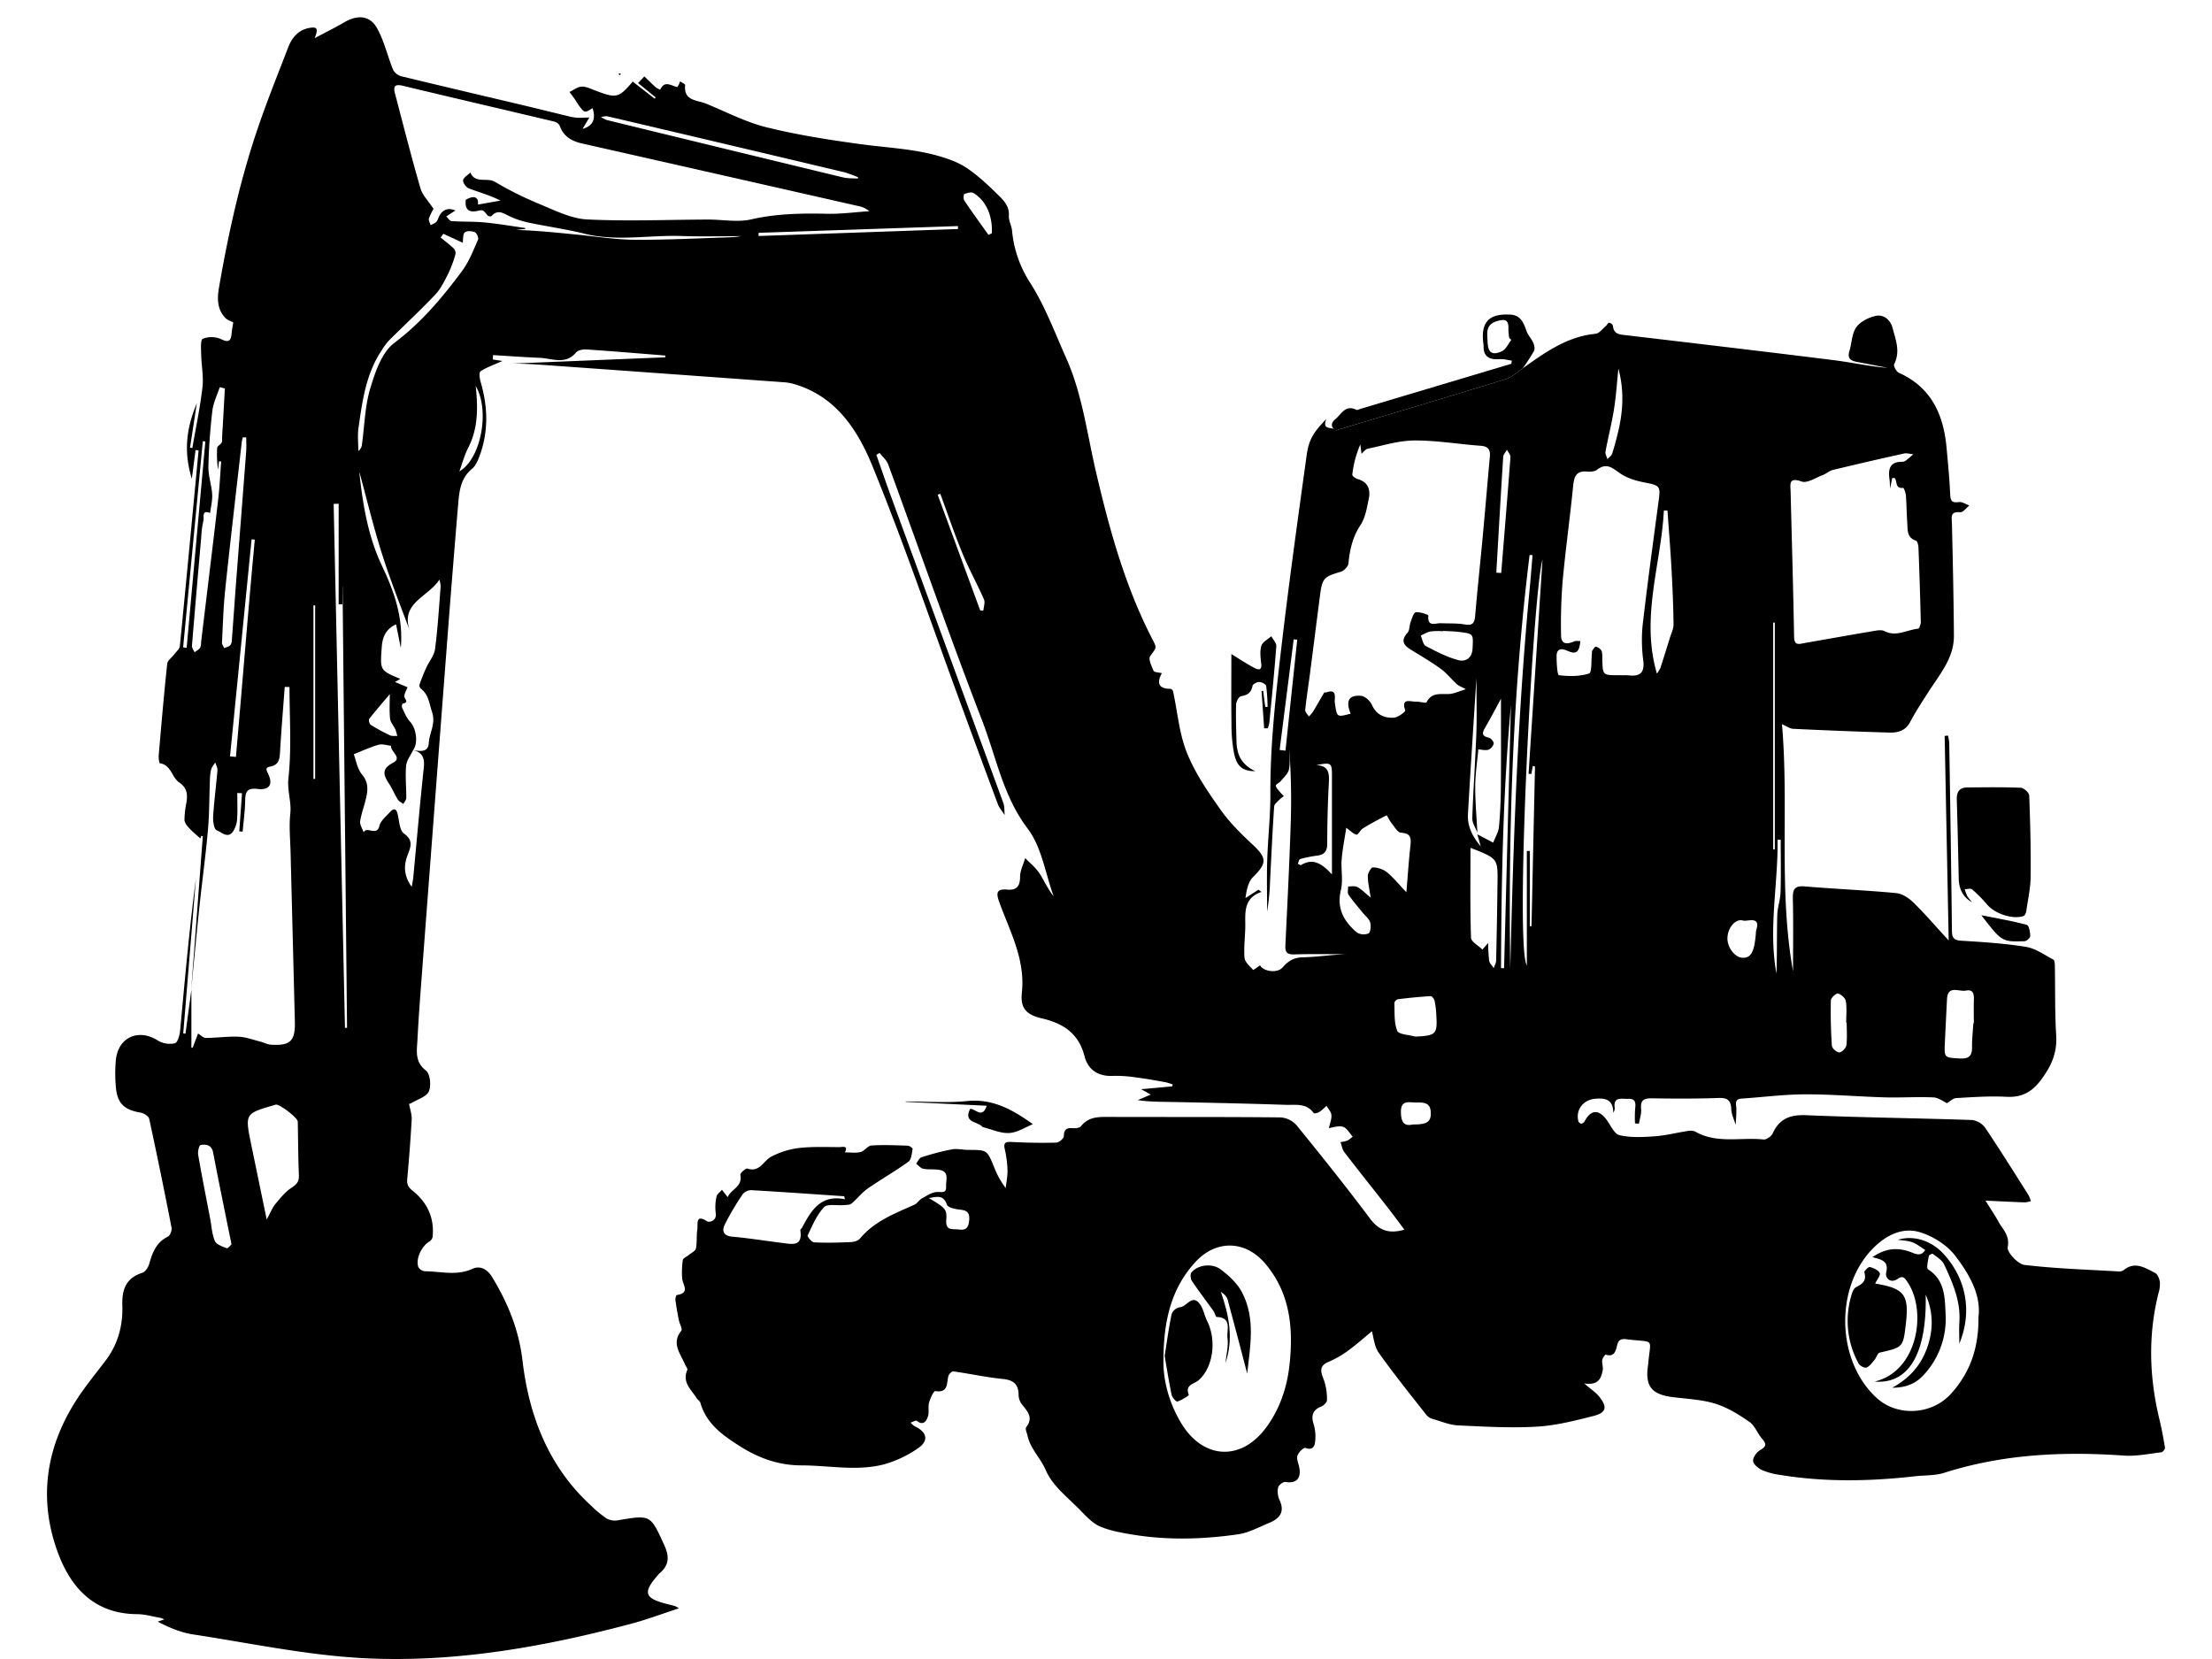<svg xmlns="http://www.w3.org/2000/svg" xmlns:xlink="http://www.w3.org/1999/xlink" width="400mm" height="300mm" viewBox="0 0 1133.858 850.394"><defs><clipPath id="a"><rect y="870.394" width="1133.858" height="850.394" style="fill:none"/></clipPath></defs><path d="M780.571,188.78c11.393-8.094,22.692-16.288,37.334-17.69,1.83-.175,3.475-2.5,5.156-3.884.663-.548,1.177-1.748,1.784-1.766A2.528,2.528,0,0,1,826.79,167c.349,4.351,3.428,4.44,6.676,4.824,35.5,4.193,71.009,8.355,106.481,12.791,9.228,1.154,18.34,3.227,27.686,3.942-5.276-1.02-10.548-2.061-15.829-3.053-3.139-.59-4.975-1.824-3.816-5.54,1.266-4.053,1.206-8.887,3.487-12.147,2.039-2.912,6.274-5.049,9.915-5.879,4.239-.967,7.671,2.1,8.743,6.2,1.575,6.015,4.095,12.1.791,18.533-.45.877,1.146,3.839,2.432,4.416,16.642,7.471,22.895,21.426,24.441,38.4.727,7.977,1.517,15.96,1.862,23.958.146,3.4,1,4.4,4.457,3.917,1.676-.235,3.573,1.109,5.37,1.739-1.565,1.225-3.235,3.6-4.678,3.47-5.317-.482-4.342,2.522-4.261,5.838.466,19.128.873,38.259,1.018,57.392.087,11.495-7.281,19.834-13.022,28.824-3.247,5.085-6.607,10.128-9.411,15.456-2.423,4.6-6.388,5.555-10.763,5.424q-24.62-.738-49.226-1.926c-1.623-.076-3.193-1.282-5.711-2.358,3.65,42.262-1.862,84.683,5.669,126.659,0-12.467.191-24.938-.1-37.4-.109-4.743,1.014-6.546,6.136-6.115,15.58,1.314,31.22,1.954,46.784,3.413,3.094.29,6.49,2.5,8.82,4.779,5.939,5.8,11.355,12.133,18.146,19.521-.712-36.119-1.389-70.484-2.067-104.849l1.684-.2a23.308,23.308,0,0,1,.663,3.746c.51,32.048,1.034,64.1,1.376,96.146.039,3.63.814,5.044,4.774,5.284,11.1.674,22.257,1.376,33.213,3.158,4.906.8,9.433,4.116,14.008,6.525.632.333.748,2.02.768,3.086.221,11.92-.046,23.868.688,35.754.544,8.8-2.413,15.575-7.569,22.538-4.825,6.517-9.993,9.37-18.045,8.943-8.535-.452-17.143.172-25.7.665-1.651.1-3.211,1.754-4.663,2.6-1.809-.808-4.358-2.838-6.994-2.957-8.259-.375-16.557.215-24.827-.017-13.667-.384-27.326-1.6-40.985-1.554-10.817.033-21.626,1.472-32.445,2.182-3.833.251-2.8,2.695-2.727,5.022.091,2.808-.206,5.629-.335,8.445-.8-2.672-2.149-5.321-2.261-8.021-.189-4.53-1.892-5.92-6.461-5.762-11.328.391-22.679.373-34.015.173-4.166-.073-6.2.78-5.74,5.462.238,2.456-.71,5.027-1.123,7.545l-2.018-.143a70.962,70.962,0,0,1,.048-7.118c.3-2.956.658-5.687-3.641-5.478-3.252.158-7.653-1.356-6.793,4.741a4.113,4.113,0,0,1-.741,2.386c-.061-6.634-3.8-7.626-9.1-7.182-6.235.523-10.287,5.5-8.788,11.6a2,2,0,0,0,1.524,1.19,2.46,2.46,0,0,0,1.668-1.215c3.128-5.9,7.072-6.273,11.09-1.02,2.189,2.861,4.024,7.48,6.766,8.125,5.754,1.351,12.031,1.015,18.039.592,5.652-.4,11.225-1.859,16.853-2.715a6.714,6.714,0,0,1,4.016.321c11.082,6.336,23.307,2.76,34.955,4.021,1.478.16,4-1.61,4.679-3.1,3.475-7.64,9.015-9.693,17.28-9.345,28.283,1.19,56.6,1.491,84.9,2.453a10,10,0,0,1,6.788,4.044c7.638,11.332,14.866,22.941,22.187,34.484a16.731,16.731,0,0,1,1.2,3.085,14.854,14.854,0,0,1-3.231.607c-6.032-.2-12.061-.518-20.04-.883,2.761,4.439,4.885,7.539,6.68,10.819,2.194,4.009,5.882,6.981,4.706,13.018-.492,2.522,5.218,8.705,8.6,9.11,15.878,1.9,31.927,2.386,47.918,3.327a4.343,4.343,0,0,0,2.782-.547c5.868-4.892,11.121-1.284,16.236,1.332,1.314.672,2.229,2.971,2.477,4.648a15.541,15.541,0,0,1-.738,5.773c-5.356,21.524-4.713,42.983.457,64.436,1.176,4.881,2.1,9.829,2.9,14.786.109.68-1.165,2.212-1.922,2.3-6.359.746-12.807,2.117-19.115,1.677-31.233-2.178-62.011-.771-92.121,8.829-4.729,1.508-10.031,1.207-15.064,1.779-23.207,2.639-46.395,3.057-69.523-.769a33.864,33.864,0,0,1-9-2.508c-1.882-.9-4.377-3.046-4.4-4.66-.022-1.9,1.931-4.547,3.757-5.575,3.312-1.865,3-3.215.848-5.722-2.355-2.738-3.677-6.706-6.481-8.644-5.422-3.748-11.273-7.407-17.494-9.325-7.007-2.16-14.607-2.454-21.97-3.391-10.6-1.349-14-5.549-12.574-15.844.026-.193.081-.384.1-.578,1.229-14.645,3.89-11.287-11.027-13.228-2.873-.374-4.2.3-4.9,3.287-.63,2.665-1.426,6.057-5.817,4.6-.279-.093-1.645,1.775-1.773,2.821-.209,1.708.577,3.568.248,5.227-.8,4.026-2.114,7.85-9.5,6.712,3.487,3.019,6.04,4.643,7.813,6.884,4.137,5.227,3.511,8.135-2.9,9.764-9.62,2.445-19.43,4.953-29.269,5.519-13.4.772-26.923-.026-40.369-.656-4.186-.2-8.318-1.957-12.428-3.159a7.143,7.143,0,0,1-3.537-1.964c-8.336-10.615-16.83-21.128-24.624-32.134-2.333-3.295-2.619-8.04-3.5-10.979-4.017,3.311-7.6,6.563-11.491,9.379a48.417,48.417,0,0,1-10.351,6.127c-6.307,2.474-3.818,6.215-2.467,10.356a29.794,29.794,0,0,1,1.284,9.45c-.013,1.147-1.735,2.8-3.036,3.312-4.167,1.64-5.248,4.575-3.777,9.028a22.534,22.534,0,0,1,.766,8.676c-.211,2.623-1.227,4.868-5.044,3.446-.816-.3-3.6,2.353-4.061,4.035-.511,1.848.649,4.14,1.009,6.251.951,5.575-1.775,8.063-7.168,7.185-1.127-.184-3.448,1.6-3.731,2.817a10.311,10.311,0,0,0,.677,6.311c2.928,6.2.135,9.623-5.266,11.846-5.205,2.142-10.372,5.036-15.813,5.829-18.051,2.629-36.236,3.14-54.335.154-5.564-.919-11.281-1.922-16.418-4.093-3.709-1.568-6.868-4.851-9.756-7.863-6.436-6.711-14.663-12.83-18.114-20.916-2.688-6.3-7.918-11.008-9.393-17.692-.332-1.5-1.351-3.631-.723-4.438,3.776-4.861.778-8.065-2.1-11.622a8.292,8.292,0,0,1-1.784-4.81c-.013-5.541-2.49-7.759-8.057-8.319-8.528-.857-16.953-2.71-25.456-3.9-.741-.1-2.273,1.47-2.514,2.483-.9,3.767.027,8.666-6.719,7.623-.764-.118-2.557,3.737-3.152,5.944-.613,2.275.154,4.958-.6,7.15-.8,2.334-2.39,4.778-5.683,2.157-.5-.4-2.1.577-3.195.917a9.765,9.765,0,0,0,2.074,1.842c6.381,2.991,7.434,7.425,1.767,11.276a57.914,57.914,0,0,1-17.2,8.2c-14.037,3.735-28.349.613-42.555.6-12.027-.016-22.266-3.893-31.821-9.981-8.531-5.435-17.027-11.418-20.013-22.139-.237-.852-1.328-1.429-1.841-2.248-2.776-4.43-7.621-8.144-4.872-14.529.3-.708-.838-2.021-1.273-3.068-2.265-5.467-6.971-10.572-1.8-17.036.722-.9-.884-3.578-1.253-5.463-.664-3.395-1.288-6.8-1.744-10.228-.115-.868.354-2.576.746-2.635,7.048-1.065,2.843-5.4,2.692-8.64a45.317,45.317,0,0,1,.338-9.27c.165-1.023,2.056-1.75,3.128-2.648,1.273-1.065,3.339-2,3.6-3.289.655-3.182.187-6.583.729-9.8.407-2.427-1.254-8.217,5.125-4.082.911.591,4.969-.2,4.3-4.243a24.561,24.561,0,0,1,.414-8.5c.248-1.284,1.813-2.313,2.781-3.458l2.947,3.77c1.6-4.08,7.717-5.285,6.476-11.4-.178-.874,2.761-3.532,3.552-3.266,6.409,2.156,8.234-3.991,12.246-6.073a41.58,41.58,0,0,1,13.991-4.43c6.944-.813,14.028-.506,21.052-.486,1.359,0,4.674-1.055,2.73,2.689,2.694-.011,5.5.441,8.048-.179,2.021-.492,3.664-3.224,5.577-3.345,6.191-.393,12.432-.11,18.648.1.884.03,2.542,1.267,2.463,1.679-.44,2.276-.619,5.419-2.147,6.526-6.785,4.914-14.123,9.058-21,13.852-3.029,2.111-5.314,5.262-8.2,7.618-.962.786-2.735.658-4.153.789-3.406.316-8.241-.775-9.943,1.066-3.7,4-5.954,9.416-8.372,14.457-.278.58,2.105,3.5,3.341,3.561,6.237.306,12.508.14,18.756-.131,1.619-.071,3.76-.65,4.7-1.788,7.42-8.948,17.867-12.85,27.975-17.4,1.445-.65,2.357-2.427,3.779-3.2,2.556-1.381,5.314-3.312,7.983-3.3,2.726.008,4.627.61,4.433-2.934-.176-3.211,1.894-7.532-3.53-8.414-2.678-.435-5.5-.045-8.154-.552-1.338-.256-2.452-1.682-3.667-2.579.881-1.131,1.554-2.926,2.68-3.281a132.237,132.237,0,0,1,15.635-4.084c2.706-.5,5.629.283,8.454.283,9.621,0,9.583-.02,13.177,8.789a43.934,43.934,0,0,0,5.957,10.759c.339-3.02,1.008-6.049.931-9.059a54.539,54.539,0,0,0-1.356-10.7c-.734-3.213-.011-4.041,3.321-3.868,7.657.4,15.34.538,23,.346,1.4-.036,3.895-2.119,3.916-3.291.06-3.441,1.326-4.377,4.525-4.116,1.428.116,3.557-.109,4.285-1.032,3.973-5.043,9.342-4.752,14.878-4.734,29.118.094,58.237-.052,87.352.241a12.09,12.09,0,0,1,8.2,3.962c12.824,15.759,25.524,31.634,37.7,47.9,4.668,6.236,9.872,7.926,17.619,5.675-3.013-4-5.825-7.848-8.758-11.6-7.333-9.382-14.777-18.678-22.026-28.124-1.071-1.4-1.326-3.419-1.959-5.152a17.621,17.621,0,0,0,3.551-.791,14.261,14.261,0,0,0,2.689-2.019c-1.644-1.765-3.018-4.491-5-5.048-2.437-.684-5.383.442-7.188.669.511-2.371,1.447-4.564,1.288-6.674-.124-1.638-1.615-3.172-2.5-4.753a31.615,31.615,0,0,1-3.683,3.171c-.8.515-2.648.924-2.885.585-3.734-5.334-9.447-4.073-14.508-4.246-18.923-.648-37.855-1.033-56.786-1.435-6.3-.134-12.611-.022-18.906-.968l6.642-2.856-4.89-2.748,15.911-1.451q.134-.48.266-.959a28.319,28.319,0,0,0-3.708-1.178c-4.866-.864-9.734-1.761-14.634-2.382a68,68,0,0,0-12.217-.867c-7.658.427-12.908-3.211-14.645-10.023-3.012-11.813-10.914-16.874-21.927-19.465-8.04-1.892-11.062-5.218-10.2-13.263,1.82-17.056-6.174-31.344-11.6-46.363-1.759-4.869-1.272-6.853,4.223-6.365,4.706.418,6.44-1.74,6.456-6.554.011-3.2,1.681-6.4,2.608-9.6,2.442,2.527,5.313,4.769,7.22,7.65,2.54,3.839,4.33,8.175,7.376,11.93-4.247-11.676-6.1-25.164-13.267-34.627-12.712-16.783-16.148-36.7-23.31-55.244-16.82-43.548-32.158-87.666-48.232-131.5-.809-2.207-2.9-3.944-4.393-5.9l-1.671.976c2.412,6.875,4.743,13.779,7.25,20.619q28.924,78.936,57.847,157.872c.688,1.884.476,4.1.684,6.155-1.167-1.812-2.7-3.486-3.444-5.458-6.451-17.187-12.774-34.423-19.108-51.654-14.961-40.7-28.908-81.818-45.305-121.933-7.569-18.519-18.949-36.041-40.746-42.054a23.909,23.909,0,0,0-4.611-.747q-59.649-4.326-119.3-8.6c-6.619-.476-13.239-.947-19.854-.973l78.4-3.215,0-.9c-13.47-1.07-26.936-2.213-40.417-3.122-1.775-.12-4.313.372-5.334,1.571-5.515,6.477-12.281,2.98-18.592,2.722-7.983-.327-15.954-.923-23.93-1.4q-.087,1.122-.173,2.245l4.955.774c-4.612,2.067-8.2,3.275-11.241,5.3-.835.556-.443,3.673.067,5.416,3.737,12.777,4.127,25.483-.592,38.076-.877,2.339-2,4.99-3.827,6.494-5.98,4.913-6.557,11.7-7.127,18.485q-2.8,33.3-5.351,66.613-6.825,89.137-13.545,178.284c-.737,9.741-1.433,19.489-1.942,29.244-.295,5.647-1.5,11.236,4.373,15.833,2.141,1.676,2.758,7.734,1.474,10.649-1.224,2.776-5.818,4.085-8.964,5.983a2.6,2.6,0,0,1-1.166.394c.537,3.033,1.468,5.55,1.333,8.008-.561,10.143-1.357,20.275-2.268,30.394-.248,2.75.31,4.2,2.72,6.127,7.45,5.944,11.3,13.9,10.26,23.708a3.511,3.511,0,0,1-1.557,2.289c-4.08,2.356-7.259,9.048-5.727,13.179a4.4,4.4,0,0,0,3.39,2.143c8.077.017,16.162,2.453,24.25-1.242,3.976-1.817,7.642.029,10.237,4.324,8.025,13.286,13.619,26.77,15.513,42.827,3.319,28.135,13.315,54.238,35.093,74.176a58.929,58.929,0,0,0,8.1,6.688,8.968,8.968,0,0,0,5.783.838c16.861-2.843,16.581-2.774,23.707,12.817,2.685,5.875,2.453,10.291-2.474,14.4a7.577,7.577,0,0,0-.789.867c-7.949,9.04-6.961,12,4.974,14.929,1.318.323,2.638.651,3.928,1.064a10.861,10.861,0,0,1,1.821,1.08c-8.337,2.716-16.275,5.719-24.435,7.892C278.838,844.205,233.329,852.3,187.058,850c-29.515-1.468-58.806-7.74-88.143-12.216-6.209-.948-12.179-3.456-18.043-6.541L84.2,830.1a10.437,10.437,0,0,0-1.808-.756c-4.04-.7-8.083-1.915-12.132-1.939-21.9-.134-34.029-13.54-40.727-31.913-9.908-27.182-6.037-53.5,9.623-77.837,4.458-6.928,9.721-13.347,14.742-19.9,6.474-8.453,9.162-18.136,8.816-28.552-.271-8.116,1.8-14.1,10.27-16.792,1.53-.487,3.008-2.8,3.506-4.562,1.642-5.789,3.6-11.061,9.577-13.961,1.146-.556,2.134-3.224,1.855-4.657q-5.424-27.9-11.433-55.683c-.3-1.371-2.764-2.956-4.423-3.23-8.446-1.4-12.07-4.807-12.684-13.321a74.863,74.863,0,0,1,.055-14.036c1.357-11.552,11.912-15.845,21.69-9.465a11.951,11.951,0,0,0,8.549,1.256c1.348-.332,2.423-4.057,2.638-6.341,2.446-26.033,4.7-52.083,8.131-78.041l-6.522,79.359,1.15.119q1.516-11.292,3.033-22.6,0,14.9,0,29.819l.683-.067c1.079-2.859,2.157-5.718,2.721-7.214,1.394.822,2.708,2.258,4.016,2.253,5.567-.022,11.148-.851,16.694-.629,3.694.148,7.348,1.53,11,2.443,1.878.47,3.685,1.5,5.568,1.632,9.984.682,12.6-1.862,12.356-11.734q-1.094-43.637-2.211-87.273c-.16-6.445-.823-12.958-.131-19.318.674-6.192-1.655-11.842-.949-18.329,1.674-15.392.538-31.09.538-46.665l-2.442-.06c-.827,11.19-1.773,22.373-2.411,33.574-.209,3.676-.776,6.483-5.028,7.271-2.542.47-2.157,1.409-1.034,3.772,2.633,5.536.467,8.44-5.563,7.687-4.842-.6-6.156,1.132-6.224,5.637-.082,5.426-.835,10.842-1.3,16.262l-1.743-.159,1.41-19.563-2.428-.081c0,4.507.183,9.024-.084,13.515a13.352,13.352,0,0,1-1.835,5.772c-2.693,4.556-6.13.715-8.643-.179-1.308-.466-1.966-4.578-1.818-6.975.49-7.943,1.551-15.849,2.21-23.784.107-1.3-.71-2.67-1.1-4.008-.735,1.183-1.79,2.282-2.13,3.57a27.083,27.083,0,0,0-.642,5.8c-.338,8.436-.245,16.907-1,25.3-1.177,13.172-2.994,26.286-4.383,39.441-1.5,14.151-2.808,28.322-4.2,42.485q2.975-39.389,5.95-78.776l-.769-.207c-.309.9-.618,1.794-.464,1.346-1.744-1.588-3.979-3.4-5.923-5.484-1.047-1.122-2.207-2.7-2.238-4.09a48.093,48.093,0,0,1,.97-8.7c.691-4.23.544-7.613-3.759-10.53-3.7-2.5-3.959-8.874-9.809-9.763-.419-.063-.716-2.815-.59-4.275,1.342-15.57,2.68-31.141,4.337-46.679.183-1.72,2.361-3.213,3.573-4.841,1.039-1.4,2.766-2.761,2.915-4.266,3.309-33.43,6.44-66.878,9.606-100.322l-1.559-.169c-.588,4.527-1.176,9.053-1.916,14.747-4.166-13.585-2.964-25.614,2.555-38.685-1.291,8.434-2.385,15.578-3.479,22.721l1.193.182c1.782-10.354,3.968-20.661,5.184-31.081.641-5.493-.527-11.182-.647-16.788-.06-2.828-.442-7.567.79-8.11a12.231,12.231,0,0,1,9.354.147c4.51,2.268,5.138.38,5.492-3.274.194-2,.607-3.976.807-5.243-1.462-.824-3.149-1.321-4.172-2.431-4.108-4.455-4.123-9.837-3.155-15.441,5.022-29.085,11.451-57.831,21.27-85.711,4.407-12.511,9.351-24.835,14.112-37.22,1.99-5.176,5.231-9.194,11.037-10.2,3.917-.68,4.605.352,2.638,5.253,5.657-3.01,10.579-5.443,15.316-8.195,6.727-3.907,12.994-3.475,16.7,3.168,3.654,6.555,5.29,14.211,8.176,21.234a6.912,6.912,0,0,0,4.292,3.348c20.857,5.08,41.765,9.949,62.653,14.905,7.6,1.8,15.176,3.7,22.771,5.528a25.223,25.223,0,0,0,4.607.812c2.093.1,4.2-.079,6.3-.138l-3.508,5.847c5.144-1.427,6.983-4.8,5.158-10.595-1.3.629-2.7,1.886-3.9,1.714-1.108-.158-2.078-1.78-2.957-2.878-.839-1.048-1.449-2.274-2.22-3.38-.892-1.281-1.851-2.516-2.781-3.771,2.033-.974,4.019-2.594,6.11-2.743,2.159-.155,4.477.972,6.626,1.8,11.383,4.374,12.353,4.157,19.693-4.383L335.6,50.6l.471-.694-9-7.325,3.217-3.409c1.969,1.894,3.9,3.829,5.931,5.654a9.436,9.436,0,0,0,2.214,1.123c2.219-4.877,5.554-2.039,8.635-1.344.233.052.768-1.02,1.081-1.612a6.649,6.649,0,0,0,.387-1.288c.933.634,2.724,1.357,2.669,1.89-.848,8.232,6.073,7.631,10.689,9.516,10.29,4.2,20.33,9.5,31.017,12.137,16.028,3.958,32.457,6.517,48.842,8.729,13.05,1.762,26.295,2.282,39.028,5.894,5.17,1.466,10.508,3.343,14.9,6.321,5.908,4.009,11.192,9.039,16.308,14.073,2.732,2.688,5.481,5.686,5.154,10.343-.17,2.416,1.326,4.9,1.6,7.4a58.994,58.994,0,0,0,9.1,26.614c7.741,12.024,12.822,25.8,18.7,38.975,8.192,18.371,10.611,38.316,15.116,57.68,6.988,30.034,15.113,59.658,29.466,87.2,2,3.844,1.468,3.568-1.575,7.907-1.006,1.434.722,5.093,1.772,7.484.342.778,2.5.76,4.228,1.211-2.061,3.893-2.811,8.013,4.5,8.016.441,0,1.163.826,1.28,1.37,2.267,10.483,3.116,21.52,7.042,31.328,4.148,10.362,10.689,19.926,17.184,29.134,4.729,6.7,10.759,12.61,16.79,18.25,7.108,6.649,7.093,9.355,0,16.344-2.512,2.474-3.337,6.66-3.933,10.827l6.674-4.3,1.532,1.151c-8.51,2.887-8.385,9.373-8.287,16.072.086,5.851-.832,11.741-.418,17.551.159,2.24,2.66,4.406,4.419,6.305.185.2,2.574-1.642,3.582-2.3,1.457,2.961,8.657,4.411,11.6,1.013,2.79-3.225,5.64-5.02,10.254-5.123,7.7-.172,15.37-1.457,23.06-1.593-9.122,0-18.25-.191-27.364.093-3.679.115-4.761-1.019-4.589-4.578,1.032-21.268,2.1-42.538,2.785-63.819a366.515,366.515,0,0,0-.766-36.676c0,3.425.512,6.959-.181,10.238-.457,2.162-2.574,4.017-4.094,5.893-.781.964-2.755,1.816-2.648,2.466.207,1.265,1.467,2.379,2.356,3.5a25.457,25.457,0,0,0,1.787,1.86,15.415,15.415,0,0,0-2.1,1.624c-1.069,1.157-2.8,2.374-2.89,3.658-.854,12.622-1.426,25.263-2.077,37.9a122.547,122.547,0,0,1-1.531,16.036c0-8.848-.225-17.7.056-26.543.36-11.311,1.661-22.611,1.612-33.912-.112-25.791,2.854-51.332,5.852-76.844,3.78-32.164,8.269-64.247,12.7-96.33,1.175-8.507,3.406-11.91,10.141-18.928-2.551,6.411,3.529,3.6,4.881,5.841,29.053-8.718,58.143-17.349,87.142-26.277C775.061,193.354,777.694,190.67,780.571,188.78ZM757.264,427.669l8.135,4.254c1.029-2.675,2.694-5.289,2.961-8.038.676-6.983.925-14.024.985-21.045.131-15.471.041-30.944.041-44.68-2.136,3.93-4.938,9.353-8,14.621-1.572,2.7-2.247,4.491,1.779,5.348,1.07.228,2.612,2.076,2.506,3.018a4.628,4.628,0,0,1-2.749,3.162c-1.549.481-3.42-.076-5.139-.186-.546,6.119-1.541,12.513-1.581,18.913-.049,7.927.692,15.859,1.092,23.789-.914-2.485-2.682-5-2.6-7.449.468-14.387,1.538-28.753,2.059-43.139.331-9.152.062-18.327.062-28.883-.328,5.183-.573,9.018-.813,12.852-1.2,19.032-2.471,38.059-3.532,57.1-.332,5.946,1.942,11.075,6.551,16.533ZM211.621,384.451c3.564.644,7.908,1.368,8.165-3.556.275-5.259,3.675-9.751,1.711-15.81-1.864-5.75-1.737-8.806-5.889-12.2a2.38,2.38,0,0,1-.534-2.115c1.028-2.879,2.161-5.729,3.426-8.513,1.47-3.235,4.074-6.266,4.509-9.605,1.387-10.639,2.026-21.377,2.863-32.084a13.4,13.4,0,0,0-.649-3.463c-5.559,8.916-20.482,11.922-15.016,26.542-5.164-13.745-10.373-26.955-14.629-40.466-4.269-13.548-7.588-27.395-11.227-40.755.316-.349-.147-.064-.122.167,1.81,16.31,4.427,32.364,11.567,47.446,6.059,12.8,10.982,26.039,9.666,42.105-.987-4.892-1.693-8.388-2.446-12.125-5.136,2.442-6.953,6.3-7.329,11.662-.838,11.921-1.063,11.905,9.5,16.314l-2.726,1.6,6.42,2.661c-.479,1.53-2.155,4.083-1.466,5.314,1.163,2.078,1.38,2.582-1.015,3.1-.256.055-.562,1.56-.287,2.117,1.217,2.459,2.25,5.179,4.072,7.13,3.176,3.4,4.282,10.881,1.627,14.512-1.269,2.687-3.378,5.3-3.631,8.078-.5,5.464.118,11.021.071,16.538-.009,1.025-.968,2.041-1.488,3.061-.958-.727-2.222-1.264-2.817-2.218-1.646-2.641-2.833-5.574-4.532-8.175-2.8-4.284-4.061-7.525,1.97-10.66,5.184-2.695-1.387-5.7-.912-8.774-2.17-.216-4.536-1.091-6.473-.518-4.6,1.363-9,3.412-12.659,4.856,1.075,2.805,1.754,7.4,4.284,10.459,3.133,3.793,3,7.427,2.154,11.436-.884,4.18-2.511,8.221-3.152,12.424-.271,1.782,1.142,3.822,1.79,5.744,1.619-3.436,6.749,2.247,8.064-3.35.622-2.645,3.432-4.844,5.442-7.073,1.716-1.9,3.157-2.1,3.906,1.01.839,3.483.954,8.373,3.261,10.017,5.1,3.636,3.31,7.094,1.8,11.132-2.011,5.371-1.917,10.515,2.151,16.159.366-2.142.661-3.388.781-4.65,1.786-18.831,3.4-37.68,5.42-56.485C217.769,388.5,216.492,385.581,211.621,384.451ZM751.4,353.285c-2.2-1.2-3.6-1.652-4.6-2.556-2.811-2.55-5.183-5.659-8.225-7.861-5.034-3.644-10.435-6.786-15.723-10.072-3.724-2.314-4.672-4.745-1.39-8.416,1.172-1.311.95-3.789,1.642-5.63.677-1.8,1.548-4.784,2.618-4.914,2.142-.261,6.472,1.238,6.431,1.722-.509,6.09,3.647,3.781,6.432,3.9,4.093.179,8.26-.054,12.261.651,4.115.725,5.008-.864,5.318-4.514,1.14-13.426,2.593-26.825,3.839-40.242,1.281-13.788,2.433-27.587,3.693-41.377.335-3.659-1.078-5.219-4.869-5.493-11.3-.819-22.573-2.766-33.847-2.694-7.98.051-15.962,2.575-23.895,4.23-1.237.258-2.214,1.766-3.184,2.587-.147-1.145-.379-2.949-.611-4.753a52.968,52.968,0,0,0-4.109,15.492c-.084.623,1.619,1.9,2.682,2.195,5.2,1.446,6.736,5.2,5.8,9.861-.95,4.726-1.755,9.913-4.309,13.787-4.055,6.153-5.476,12.613-6.157,19.649-.152,1.566-2.266,3.746-3.9,4.23-8.7,2.584-9.5,3.233-10.669,12.164-1.744,13.359-3.413,26.727-5.149,40.087-.805,6.193-1.805,12.364-2.435,18.574-.107,1.062,1.207,2.269,1.865,3.409a21.5,21.5,0,0,0,2.23-2.65c1.915-3.162,3.706-6.4,5.6-9.573.123-.206.758-.056,1.116-.18,5.885-2.033,4.044,3.014,4.361,5.221,1.092,7.6.909,7.625,8.109,5.693-2.641-6.5-.943-9.733,5.437-9.124,2.036.2,4.606,2.7,5.556,4.774,2.308,5.039,6.4,6.684,11.15,6.422,2.115-.116,6.051-3.105,5.859-3.671-2.277-6.714,2.635-4.452,5.423-4.56,1.9-.074,5.174.959,5.5.321,2.607-5.183,7.032-4.042,11.373-4.223C745.34,355.641,748.009,354.288,751.4,353.285ZM269.217,116.867l.038.459-4.706.557c10.571.273,20.942,1.372,31.321,2.393,9.852.97,19.707,2.567,29.568,2.625,16.6.1,33.2-.79,49.8-1.3,1.71-.054,3.411-.389,4.814-.557-10.193,0-20.536.288-30.858-.066-16.53-.567-33.116,2.908-49.621-1.189-9.444-2.344-19.131-3.693-28.667-5.688a46.847,46.847,0,0,1-9.158-2.985c-3.323-1.46-6.383-4.254-9.862-.314-.236.268-1.568.069-1.9-.325-2.214-2.646-2.266-3.074-4.8-2.465-5.269,1.267-6.923-.933-6.44-5.591,4.692-2.741,6.668-1.025,6.261,2.437l11.534-2.034c-5.156-2.673-10.8-4.2-16.235-6.26-1.388-.526-3.113-2.918-2.911-4.164.24-1.48,2.4-2.648,3.721-3.951,2.481,5.911,8.539,2.347,12.578,4.745a178.105,178.105,0,0,0,23.028,11.476c7.862,3.24,16.035,7.4,24.238,7.808,20.607,1.025,41.308.128,61.971.064,7.4-.022,15.123,1.522,22.14-.086,12.967-2.97,25.852-3.169,38.959-2.875,7.19.161,14.406-.847,21.61-1.328a13.052,13.052,0,0,0-6.068-2.719Q369.03,89.511,298.467,73.567c-5.512-1.238-9.613-3.606-11.583-9.164a4.358,4.358,0,0,0-2.827-2.09c-25.846-6.147-51.73-12.136-77.561-18.347-4.117-.99-4.993.314-4.04,3.923,4.28,16.217,8.375,32.488,13.054,48.589,1.059,3.646,4.181,6.694,6.729,10.592a28.944,28.944,0,0,0-2.374,4.843c-.326.96.525,2.319.841,3.5,1.018-.566,2.279-.923,2.989-1.751.844-.985,1.081-2.463,1.815-3.573,2.1-3.179,4.742-3.451,7.946-2.21l-4.722,3.05c.919.841,1.792,2.347,2.765,2.415,5.638.392,11.328.154,16.947.688C255.4,114.69,262.3,115.9,269.217,116.867ZM968.849,250.441c-.14-2.5-.117-3.481-.262-4.441-.79-5.245-.157-9.424,6.623-9.284a2.832,2.832,0,0,0,1.638-.589c1.345-1.028,2.613-2.156,3.911-3.245-1.608-.158-3.309-.74-4.809-.408q-18.314,4.046-36.547,8.445c-1.755.424-3.23,1.9-4.962,2.546-3.644,1.364-8.033,4.377-10.932,3.355-6.782-2.391-5.748,1.389-5.652,5.2.622,24.794,1.348,49.586,1.785,74.384.085,4.847,2.74,3.669,5.4,3.205,11.931-2.077,23.853-4.215,35.794-6.232,1.658-.28,3.711-.595,5.065.105,6.085,3.149,11.579-.653,17.314-1.219.586-.058,1.4-2.243,1.369-3.424q-.442-19.044-1.192-38.079c-.049-1.258-.523-3.339-1.283-3.593-4.763-1.59-4.2-5.575-4.457-9.14-.332-4.676-.342-9.376-.7-14.049-.106-1.387-1.065-3.931-1.386-3.892-4.1.5-3.073-3.085-4.2-4.9-.121-.194-.684-.114-1.423-.212C969.66,246.4,969.374,247.824,968.849,250.441Zm-137.5,95.674v.047a30.511,30.511,0,0,1,3.515.02c5.588.652,8.192-1.166,7.492-7.368a80.157,80.157,0,0,1-.39-18.018c2.479-21.5,5.416-42.941,8.286-64.392.959-7.167.5-7.578-6.845-9-4.26-.827-8.742-2.07-12.335-4.363-4.063-2.593-7.157-6.361-12.383-2.274-1.221.955-3.412,1.11-5.094.955-5.549-.509-6.724,2.483-7.2,7.288-1.618,16.318-3.9,32.571-5.4,48.9a276.076,276.076,0,0,0-.807,27.882c.045,4.541,3.143,4.585,6.63,3.013.933-.421,2.167-.173,3.263-.233-.14.96-.2,1.94-.435,2.877-1.2,4.821-4.59,2.73-7.027,1.814-3.3-1.238-4.7.222-4.72,2.939-.026,3.45.35,9.781,1.19,9.888,5.118.655,10.681.7,15.5-.88,1.455-.477,1.007-6.761,1.424-10.385.044-.388-.1-.878.089-1.152.568-.826,1.455-2.31,1.86-2.2a4.632,4.632,0,0,1,2.928,2.036c.57,1.366.4,3.064.446,4.623.232,7.962.22,7.963,8.255,7.99C830.173,346.117,830.759,346.115,831.345,346.115ZM596.387,696.671c-.312,9.751,2.432,21.926,9.253,33.084,11.236,18.379,30.612,19.327,43.394,1.966,6.977-9.478,10.663-20.369,11.942-31.95,2.068-18.72.45-36.8-12.336-51.955-10.267-12.17-25.366-12.517-36.08-.7C600.716,660.181,596.475,676.15,596.387,696.671Zm417.762-21.437c1.466-11.554-4.769-22.227-12.053-31.7-4.116-5.351-11.03-9.665-17.549-11.781-8.92-2.895-17.245,1.087-23.949,7.639-20.238,19.779-19.53,58.143,1.393,77.2,10.68,9.724,28.268,8.674,38.064-2.144C1009.777,703.708,1014.306,691.094,1014.149,675.234ZM702.584,460.084c-.653-4.567-1.47-7.856-1.438-11.137.015-1.536,1.747-4.38,2.57-4.333a12.827,12.827,0,0,1,7.1,2.379c3.408,2.8,6.226,6.319,10.086,10.375.764-9.048,1.259-16.631,2.1-24.175.443-3.975-.179-6.1-4.9-6.354-1.679-.092-3.3-3.034-4.756-4.832-1.043-1.288-2.409-4.144-2.536-4.081-4.158,2.049-8.244,4.27-12.194,6.7-1.311.807-2.44,3.355-3.27,3.19-1.691-.337-3.121-1.978-5.252-3.507-.789,5.231-1.908,10.7-2.36,16.219-.427,5.221.808,10.732-.4,15.7-2.284,9.429,1.545,16.048,8.108,21.686a6.523,6.523,0,0,0,6.043.548c1.08-.621,1.371-3.936.834-5.688-.581-1.893-2.543-3.357-3.886-5.022-2.436-3.022-5.027-5.941-7.187-9.149-.674-1-.168-2.793-.2-4.223,1.6.066,3.467-.372,4.729.311C697.925,455.86,699.7,457.73,702.584,460.084ZM433.076,614.728l-.315-1.535c-15.849-1.074-31.694-2.21-47.552-3.118a5.831,5.831,0,0,0-4.465,2.018,136.481,136.481,0,0,0-9.213,15.56c-1.536,3.155-.885,5.848,3.857,6.263,8.523.748,16.987,2.153,25.487,3.192,4.946.6,10.684,2.165,9.363-6.465-.064-.42.657-.926.932-1.436C415.8,620.6,420.561,612.189,433.076,614.728Zm-296.367,10.4c2.027-3.711,2.9-6.084,4.42-7.915,2.541-3.056,5.136-6.327,8.4-8.445,2.658-1.727,3.806-3.167,3.677-6.346-.371-9.165-.381-18.345-.573-27.519-.041-1.936-9.437-9.1-11.283-8.688-.189.042-.367.133-.555.187-15.249,4.412-15.249,4.412-12.1,19.894.233,1.148.473,2.295.71,3.443C131.716,600.933,134.025,612.125,136.709,625.13ZM115.267,199.144l-2.61-.716c-1.316,4.051-3.32,8.022-3.807,12.17-1.117,9.5-1.826,19.081-2.025,28.644-.1,4.675,1.633,9.361,1.93,14.08.2,3.175-.661,6.417-1.047,9.629-4.557-1.805-2.975,2.321-3.426,3.894a43.156,43.156,0,0,0-1.1,8.115c-1.639,18.688-3.269,37.377-4.783,56.075-.086,1.066.873,2.217,1.345,3.329.982-.784,2.251-1.393,2.859-2.4.556-.921.41-2.271.55-3.435,2.915-24.205,5.884-48.4,8.7-72.62.747-6.427,1.024-12.908,1.518-19.365l-1.1-.09q-.254,2.167-.508,4.333a56.916,56.916,0,0,1-.514-9.878c.009-.717,0-1.717.435-2.1,2.26-1.991,2.166-1.936,2.17-3.692.006-2.526.242-5.052.384-7.578Q114.75,208.342,115.267,199.144ZM753.761,434.592c0,16.053-.238,31.066.272,46.054.072,2.1,3.814,4.068,5.857,6.1l2.927-3.409a88.247,88.247,0,0,0,.511,9.078c.2,1.361,1.535,2.557,2.354,3.829.429-1.33,1.2-2.652,1.233-3.992q.458-19.9.7-39.8C767.78,440.067,767.75,440.067,753.761,434.592ZM175.519,309.753l-1.926-.012V258.214l-2.566.1,5.8,268.578,1.063-.029-2.307-226.214-.06,0Zm673.8,35.541a18.163,18.163,0,0,0,1.811-2.967c1.639-5.036,3.211-10.095,4.767-15.158.728-2.369,1.971-4.772,1.945-7.148-.1-9.348-.5-18.7-1.015-28.033-.56-10.107-1.379-20.2-2.086-30.3l-1.857.022C851.5,289.265,840.861,316.317,849.316,345.294Zm-62.485,47.6-1.131-.29-.735,4.146-1.435-.128c2.4-36.9,4.8-73.807,7.144-109.839-5.108,18.647-14.193,197.894-8.029,208.1v-58.7l1.559.009v38.593l.834-.049Q785.934,433.813,786.831,392.891ZM227.275,119.842l-1.4,1.915c2.189,1.792,4.472,3.484,6.514,5.429a3.711,3.711,0,0,1,1.119,2.975,60.592,60.592,0,0,1-3.717,10.038c-1.915,3.79-3.838,7.813-6.7,10.84-7.643,8.075-15.83,15.635-23.71,23.49a32.3,32.3,0,0,0-3.734,5.038c-8.059,12.027-9.909,25.951-11.886,39.778-.554,3.875-.084,7.9-.084,11.849a4.685,4.685,0,0,0,1.882-3.584c1.311-9.556,1.5-19.45,4.249-28.57,2.521-8.353,5.892-18.424,12.28-23.232,13.939-10.49,24.7-23.349,34.84-37,3.516-4.735,5.692-10.506,8.118-15.965.409-.921-.7-3.426-1.686-3.844-1.5-.637-4.1-.763-5.119.144-1.045.93-.752,3.364-1.067,5.275Zm546.876,376.95c1.558-65.439,3.782-130.844,10.05-196.049.518-5.385.921-10.782,1.377-16.174l-1.518-.081C775.349,354.987,773.144,425.809,774.151,496.792Zm237.364,27.747.252,0c0-3.895-.07-7.793.022-11.686.07-2.958.024-5.873-4.122-5.07-3.532.684-9.292-3.052-9.654,4.508-.354,7.4-.757,14.79-1.081,22.187-.344,7.855-.3,7.6,7.585,8.083,4.57.279,6.412-1.176,6.341-5.766C1010.8,532.712,1011.275,528.624,1011.515,524.539Zm-885.3-300.356-1.731.033a17.238,17.238,0,0,0-.535,2.192c-2.859,25.2-5.821,50.384-8.48,75.6-.959,9.087-1.224,18.25-1.684,27.385-.047.926.742,1.895,1.143,2.845,1.131-.551,2.672-.824,3.284-1.727.691-1.019.647-2.6.748-3.946.764-10.107,1.452-20.221,2.227-30.327,1.656-21.6,3.367-43.189,5-64.788C126.377,229.043,126.219,226.607,126.219,224.183Zm-7.526,413.653c-1.033-5.026-1.875-9.042-2.683-13.064-2.269-11.3-4.607-22.587-6.739-33.912-.75-3.982-3.563-4.477-6.5-3.916-.723.139-1.473,3.372-1.19,5,1.9,10.969,4.082,21.889,6.169,32.826.732,3.834.894,7.913,2.414,11.4.791,1.815,3.892,2.79,6.132,3.685C116.813,640.068,118.082,638.378,118.693,637.836ZM725.552,531.365c10.738-.553,11.329-1.15,10.655-11.705a41.331,41.331,0,0,0-.9-6.84c-.209-.886-1.372-2.259-2.026-2.217-5.59.351-11.17.912-16.73,1.6a2.729,2.729,0,0,0-1.816,1.926c.22,4.816-.246,10,1.488,14.258C717.013,530.322,722.3,530.428,725.552,531.365ZM439.733,91.538l.087-.686a61.62,61.62,0,0,0-7-2.558q-60.606-14.4-121.253-28.631c-1.1-.258-2.358.176-3.543.288a14.164,14.164,0,0,0,3.031,1.578q60.52,14.771,121.075,29.4C434.568,91.52,437.193,91.353,439.733,91.538ZM739.746,323.4l0,.176a36.92,36.92,0,0,0-6.394.086c-1.762.314-3.391,1.377-5.079,2.108.815,1.835,1.137,4.6,2.533,5.341,5.423,2.874,11.013,5.769,16.893,7.311,3.244.85,6.878-.842,7.122-5.929.363-7.59.661-7.633-6.94-8.573C745.186,323.584,742.457,323.561,739.746,323.4Zm34.751,38.16c-4.1,44.7-4.865,89.687-5.093,134.69l1.576.045Q772.738,428.924,774.5,361.556ZM117.909,387.694l3.02.3c3.306-37.121,6.173-74.284,9.681-111.385l-1.645-.162Q123.438,332.069,117.909,387.694ZM946.6,524.2h-.251c0-3.694.4-7.455-.188-11.052-.257-1.554-2.4-3.458-4.023-3.869-.921-.234-3.615,2.2-3.645,3.484-.184,7.766-.009,15.556.52,23.306.088,1.3,2.507,3.417,3.8,3.384s3.421-2.179,3.61-3.607C946.932,532.023,946.6,528.089,946.6,524.2Zm-46.454-47.093c2.641-7.987-4.3-4.563-6.7-5.248-3.885-1.108-7.716,3.645-7.966,8.767-.233,4.79,3.672,10.085,7.609,10.316C897.7,491.211,899.439,487.776,900.143,477.106ZM767,293.564l2.509.129c1.61-19.778,3.259-39.553,4.737-59.341.092-1.227-1.163-2.554-1.792-3.834-.667,1.227-1.844,2.421-1.925,3.686C769.265,253.985,768.147,273.776,767,293.564ZM93.876,331.8l1.8.277q4.794-52.892,9.587-105.784l-1.31-.122ZM388.845,119.343l-.016,1.631,102.242-3.582q-.024-.755-.05-1.508ZM160.665,399.308l.883-.107V310.307l-.883.031Zm513.976-7.1c6.206.222,6.816,3.817,6.54,8.781-.584,10.507-.834,21.041-.86,31.564-.01,3.973-1.579,5.613-5.3,6.059a57.888,57.888,0,0,0-8.572,1.744c-.581.161-.815,1.57-1.209,2.4.571.235,1.365.841,1.682.651,6.09-3.651,10.656-.853,15.828,4.842,0-17.73,0-34.013,0-50.3C682.75,390.906,682.505,390.707,674.641,392.212ZM829.578,188.94c-.723,6.938-1.158,13.922-2.249,20.8-1.157,7.3-3.019,14.478-4.363,21.749-.221,1.193.636,2.586,1,3.887.817-.917,2.011-1.7,2.38-2.775,1.075-3.122,1.859-6.347,2.688-9.549C831.936,211.822,832.726,200.5,829.578,188.94ZM664.953,327.88l-1.821-.136q-3.6,28.339-7.2,56.678l2.99.357Q661.938,356.329,664.953,327.88Zm59.321,248.5c7.39.09,9.475-1.369,9.1-6.633-.393-5.484-5.161-4.461-8.549-4.632-3-.152-6.712-.952-6.716,4.638C718.1,575.09,719.587,577.515,724.274,576.384ZM912.79,430.466l-1.623.007c.324,22.889-4.824,45.659-.553,68.633.313-9.99.141-19.99.4-29.98.1-3.974,1.573-7.911,1.693-11.887C912.975,448.322,912.79,439.391,912.79,430.466ZM235.468,241.618c11.337-6.554,15.654-31.626,8.373-43.713.195,2.009.323,3.091.4,4.176.7,9.447.284,18.658-4.211,27.381C238.064,233.283,236.963,237.552,235.468,241.618ZM199.807,355.825c-3.293,3.9-7.033,8.191-10.539,12.664-.42.536.085,2.623.757,3.048a94.661,94.661,0,0,0,9.855,5.386c1.069.509,2.5.248,3.771.34a23.961,23.961,0,0,0-1-3.379c-.857-1.886-2.535-3.632-2.717-5.546C199.524,363.968,199.807,359.532,199.807,355.825Zm306.88-235.417,1.725-.858c.412-8.948-2.9-16.6-9.388-20.59-1.1-.676-3.248-.048-4.706.512-.408.156-.566,2.548-.017,3.359C498.312,108.769,502.533,114.566,506.687,120.408Zm-30.573,493.7c8.493,5.143,9.348,5.622,8.931,11.311s3.32,4.4,6.361,4.816c3.656.5,5.019-.788,5.386-4.66.42-4.44-1.5-5.211-5.17-5.576-2.229-.222-5.778-1.095-6.256-2.512C483.507,611.982,479.679,613.686,476.114,614.106ZM908.929,435.378l.831,0V319.142l-.831,0ZM482,253.126l-1.368.412q10.923,29.713,21.847,59.429l1.594.065c.139-1.951.991-4.214.3-5.8-3.477-7.93-7.718-15.535-11.008-23.535C489.231,273.649,485.76,263.329,482,253.126Z"/><path d="M1010.947,462.515c-4.822-2.568-6.811-6.919-6.922-12.3-.276-13.476-.575-26.952-.986-40.424-.118-3.838,1.359-6.1,5.276-6.138,9.176-.095,18.362-.23,27.524.145,1.558.064,4.266,2.533,4.323,3.974.544,13.844.88,27.707.734,41.56-.063,5.872-1.368,11.737-2.223,17.588-.138.944-.682,2.367-1.371,2.606-5.645,1.957-14.783-1.168-18.806-5.95a67,67,0,0,0-7.614-7.687c-.739-.634-2.484-.1-3.767-.094a21.21,21.21,0,0,0,1.314,3.566A25.146,25.146,0,0,0,1010.947,462.515Z"/><path d="M780.571,188.78c-2.877,1.89-5.51,4.574-8.67,5.547-29,8.928-58.089,17.559-87.142,26.277-3-1.705-2.354-4.043-.345-5.667,3.106-2.51,5.191-7.738,10.841-4.871.519.263,1.478-.3,2.221-.524q38.628-11.533,77.252-23.075.119-.8.236-1.6c-2.1-.282-4.232-.936-6.3-.772-5.237.415-8.36-1.261-8.192-7a7.814,7.814,0,0,0-.136-1.161c-1.342-10.8,2.894-15.292,13.872-14.669,5.335.3,6.818,4.277,8.306,8.487.739,2.091,2.483,3.81,3.388,5.867.559,1.272,1,3.181.443,4.249A104.138,104.138,0,0,1,780.571,188.78Zm-5.879-14.556-1.051-.924a30.813,30.813,0,0,1-.444-4.654c.254-4.957-1.955-5.247-6.074-3.957-5.928,1.857-4.713,6.514-4.581,10.579.183,5.586,2.36,7.085,7.392,4.732C771.974,179.046,773.133,176.206,774.692,174.224Z"/><path d="M643.406,395.266c-8.1.227-9.872-4.591-10.855-9.228a79.054,79.054,0,0,1-1.3-15.129c-.173-11.649-.055-23.3-.055-35.644,3.826,2.349,7.67,4.931,11.74,7.087,1.413.748,4.017,1.855,3.566-2.051-.355-3.081-.794-6.429.064-9.28.592-1.966,3.334-3.285,5.115-4.893.892,1.721,2.661,3.507,2.539,5.152-.968,13.031-2.283,26.036-3.54,39.044a16.892,16.892,0,0,1-.86,3.015l-1.829-.02-1.32-19.069.819-.133,1.071,8.243,1.187.023a96.343,96.343,0,0,0-.709-10.758c-.148-.9-2.292-2.01-3.543-2.041-1.188-.028-3.293,1.064-3.457,1.95-.654,3.507-2.542,4.788-5.913,5.351-1.079.18-2.456,2.72-2.5,4.217-.192,6.228.032,12.472.181,18.708C633.961,386.137,635.767,391.64,643.406,395.266Z"/><path d="M497.3,568.385c2.639-.167,6.234,5.357,8.485-1.593l-41.536-1.985-.008-.205c10.51,0,21.1.836,31.509-.207,13.656-1.368,23.955,4.921,33.709,11.855-3.861,1.536-7.932,4.279-12.146,4.521-4.414.254-8.966-1.893-13.455-3a1.164,1.164,0,0,1-.463-.35C500.769,574.752,493.786,575.468,497.3,568.385Z"/><path d="M1015.606,469.137c8.9,1.78,16.215,3.008,23.346,4.919,1.079.289,1.706,3.74,1.752,5.747.02.9-1.878,2.626-2.946,2.66C1026.121,482.827,1026.119,482.755,1015.606,469.137Z"/><path d="M318.319,37.914l-.694.619a4.7,4.7,0,0,1-.517-.616c-.023-.037.231-.35.321-.334A4.824,4.824,0,0,1,318.319,37.914Z"/><path d="M597,695.044c1.168-7.348,2.1-14.471,3.58-21.478a5.649,5.649,0,0,1,4.09-3.478c3.594-.118,6.168-6.614,10.012-2.1,2.112,2.482,2.65,6.249,4.155,9.309,4.946,10.058,2.9,23.873-4.506,30.26-2.253,1.942-7.093,2.2-4.944,7.419.151.366-3.67,2.713-5.874,3.462-.563.191-2.648-2.077-2.938-3.447C599.176,708.382,598.152,701.692,597,695.044Z"/><path d="M639.312,704.1c-3.264-12.426-6.578-25.249-10.06-38.027-.411-1.506-1.742-2.761-3.458-3.893,4.251,12.093,6.6,24.148,2.345,36.609.429-4.356,1.638-8.819,1.055-13.035-.53-3.833,2.584-10.4-5.546-10.706-.555-.021-.907-2.052-1.578-2.987-3.7-5.151-7.576-10.177-11.116-15.432-.725-1.076-.94-3.494-.238-4.361,3.122-3.856,10.422-5.014,15.009-1.571,4.251,3.191,8.546,7.189,10.955,11.8C643.736,676.02,640.745,690.436,639.312,704.1Z"/><path d="M987.087,663.656c.7,29.994-8.581,45.987-26.187,44.529,22.23-5.2,27.025-36.3,16.761-51.168-1.3-1.887-2.187-3.385-4.95-1.457-3.6,2.515-6.533-.452-5.864-3.266,1.368-5.757-2.052-6.625-7.08-7.864,6.53-4.515,12.427-5.061,18.83-2.931,2.811.935,5.853,3.118,8.259-.773-2.187-1.347-4.239-3.054-6.6-3.94-2.306-.866-4.927-.894-7.409-1.29,8-2.442,17.053.342,23.341,7.173,11.835,12.858,14.85,29.9,8.147,46.081-.006-3.725-.208-7.464.032-11.174.694-10.734-3.51-20.175-7.859-29.5-1.038-2.226-3.719-3.724-5.787-5.378-.256-.2-1.959.617-2.035,1.109-.357,2.336-1.346,6.24-.376,6.856,8.648,5.489,8.6,14.394,8.974,22.7a42.148,42.148,0,0,1-11.431,31.651c-4.306,4.64-9.581,6.324-15.917,6.324,8.7-4.709,14.806-11.482,18.015-20.8C991.1,681.378,990.994,672.453,987.087,663.656Z"/><path d="M961.192,657.944c15,2.478,17.486,5.7,15.724,20.779-1.4,11.96-1.415,11.881-13.422,14.625-1.072.245-1.6,2.48-2.575,3.629-1.26,1.49-2.5,3.339-4.163,4.014-.955.388-3.419-.876-4.026-2.021a45.481,45.481,0,0,1-3.947-34.19c.487-1.8,1.234-4.273,2.6-4.959,3.4-1.708,5.521-3.4,4.27-7.643-.186-.63,2.14-2.908,2.844-2.718,1.9.513,4.319,1.585,5.054,3.135C964.068,653.684,962.16,655.922,961.192,657.944Z"/><g style="clip-path:url(#a)"><path d="M155.732,1040.954c3.581-8.489,10.132-13.688,18.5-16.992,8.644-3.413,17.71-6.151,25.656-10.791,4.83-2.819,7.709-8.853,11.8-13.124,4.144-4.331,8.117-10.72,13.177-11.918,15-3.552,22.867-16.015,34.06-24.213a43.094,43.094,0,0,0,6.6-5.677c17.006-18.816,40.16-25.542,63.212-32.594q46.069-14.091,92.038-28.51c25.395-7.989,50.669-16.363,76.058-24.37,15.926-5.022,32.049-9.427,47.9-14.669,4.353-1.44,8.051-4.883,12.028-7.439.676-.435,1.426-1.608,1.836-1.477,11.281,3.591,19.637-4.888,29.391-7.364,31.378-7.967,55.3,6.516,61.212,38.436a93.151,93.151,0,0,1,1.525,18.214C650,947,664.068,993.092,673.6,1039.943c2.59,12.737,4.178,25.679,6.818,38.4,1.1,5.281,3.94,10.174,5.65,15.355,3.512,10.641,9.056,21.213,9.75,32.07,2.07,32.408,10.206,63.492,17.239,94.9,4.24,18.928,7.085,38.165,10.929,57.188,2.245,11.108,5.459,22.018,7.8,33.11,2.037,9.641.577,11.152-9.2,11.633-16.52.813-33.036,1.691-49.555,2.517-6.347.317-9.285-2.062-10.436-9.06-11.71-71.166-23.889-142.254-35.877-213.374-2.747-16.291-5.528-32.33-14.336-47.005-3.843-6.4-4.029-15-5.891-22.6-6.225-25.412-12.852-50.735-18.536-76.268-3.313-14.881-5.242-30.079-7.557-45.171-1.139-7.427-4.675-8.511-11.543-6.515-74.735,21.723-149.724,42.594-224.223,65.1-21.5,6.492-42.069,16.6-62.3,26.6-27.592,13.642-54.475,28.725-81.573,43.356-1.976,1.067-4.96,4.219-4.562,5.139,5.207,12.054-3.781,21.731-4.95,32.618-.518,4.82-2.273,9.281,3.6,13.61,3.632,2.675,4.1,9.811,5.726,15.028,2.6,8.376,3.311,17.911,7.879,24.97,5.987,9.251,10,20.24,21.97,25.533,14.349,6.343,20.419,26.229,15.384,43.328-4.24,14.4-14.556,24.223-25.714,33.226-1.651,1.332-4.782.823-7.229,1.166.3-2.121.15-4.43.961-6.33,3.408-7.981,8.68-15.539,10.253-23.826,1.605-8.456.87-17.854-1.036-26.345-1.915-8.527-8.989-12.9-17.981-14.238-4.528-.675-8.934-2.826-13.143-4.837-5.708-2.728-15.735,3.61-15.835,11.058-.156,11.612,1.174,23.255.8,34.85a166.186,166.186,0,0,1-3.587,27.382c-1.153,5.691-6.176,6.148-10.365,2.086-19.3-18.707-18.98-40.311-9.306-63.132,2.212-5.219,1.243-6.568-4.188-6.748-16.437-.542-28.028,5.811-34.1,19.165-5.189,11.422-2,24.21,8.871,35.612,4.74,4.969,9.483,9.936,14.719,15.423-1.878.529-2.741,1.094-3.392.91-25.178-7.126-39.211-39.345-27.249-62.173,4.589-8.757,11.5-14.751,20.9-17.191,6.647-1.724,11.079-4.431,13.769-11.384,2.5-6.466,7.632-11.863,11.035-18.046,2.178-3.957,2.916-8.7,5.024-12.706,2.929-5.57,6.5-10.806,9.912-16.111a3.244,3.244,0,0,1,2.254-.872c1.68-.124,3.376-.027,5.066-.02-1.753-1.009-3.44-2.733-5.27-2.9-7.2-.668-12.354-2.759-11.859-11.512.1-1.83-2.1-3.773-3.2-5.692-1.786-3.133-3.532-6.289-5.3-9.436l-.171.1,12.282,8.516c-1.077-4.219-1.815-7.108-2.553-10l2.418-1.376,8.561,11.929,2.577-1.752c-.6-3.878-.107-8.449-2.026-11.495-4.723-7.5-1.706-22.635,5.748-27.237,5.571-3.439,10.544-7.85,15.784-11.829l-1.482-1.764c-13.133,8.036-32.669,8.778-33.188,32.37l-4.564-11.139Q154.873,1042.529,155.732,1040.954Zm460.494-31.538,1.578-.274c0-8,.781-16.083-.166-23.963-1.836-15.268-9.516-29.164-8.67-45.454.535-10.3-4.257-20.918-7.028-31.3-.561-2.1-2.724-5.294-4.23-5.341-4.8-.151-9.654.882-14.446,1.7-.323.055-.7,2.207-.4,3.183,4.276,13.9,4.306,29.18,14.05,41.352a38.971,38.971,0,0,1,6.773,13.493c3.94,13.971,7.187,28.138,10.767,42.213A34.005,34.005,0,0,0,616.226,1009.416ZM598.769,895.492c1.819,2.669,3.8,4.49,4.452,6.7,5.049,17.218,10.207,34.417,14.628,51.8,6.871,27.019,13.174,54.183,19.766,81.274.506,2.079,1.395,4.065,2.106,6.094a298.835,298.835,0,0,0-10.275-50.413c-4.874-16-5.87-32.736-10.946-48.728-2.819-8.881-1.979-18.945-2.657-28.484C615.17,904.275,610.005,898.446,598.769,895.492ZM588,847.694c32.486-4.172,45.5,17.567,56.191,42.432C642.82,856.889,612.678,834.006,588,847.694Zm-423.92,263.654,2.579.27c-4.114,9.787-8.35,19.525-12.2,29.414-.545,1.4.459,3.737,1.387,5.245a4.144,4.144,0,0,0,3.572,1.328c4.329-.916,10.587-11.412,9.569-15.936C167.459,1124.872,165.728,1118.119,164.082,1111.348Zm30.767,12.585-2.773.3c-.349,4.838-1.686,9.916-.6,14.407.491,2.033,5.793,2.9,8.912,4.3.081-2.252.807-4.733.11-6.71C199,1131.988,196.776,1128.014,194.849,1123.933Zm493.509-23.5-3.05.658q2.675,13.589,5.35,27.176l3.274-.7Z"/></g></svg>